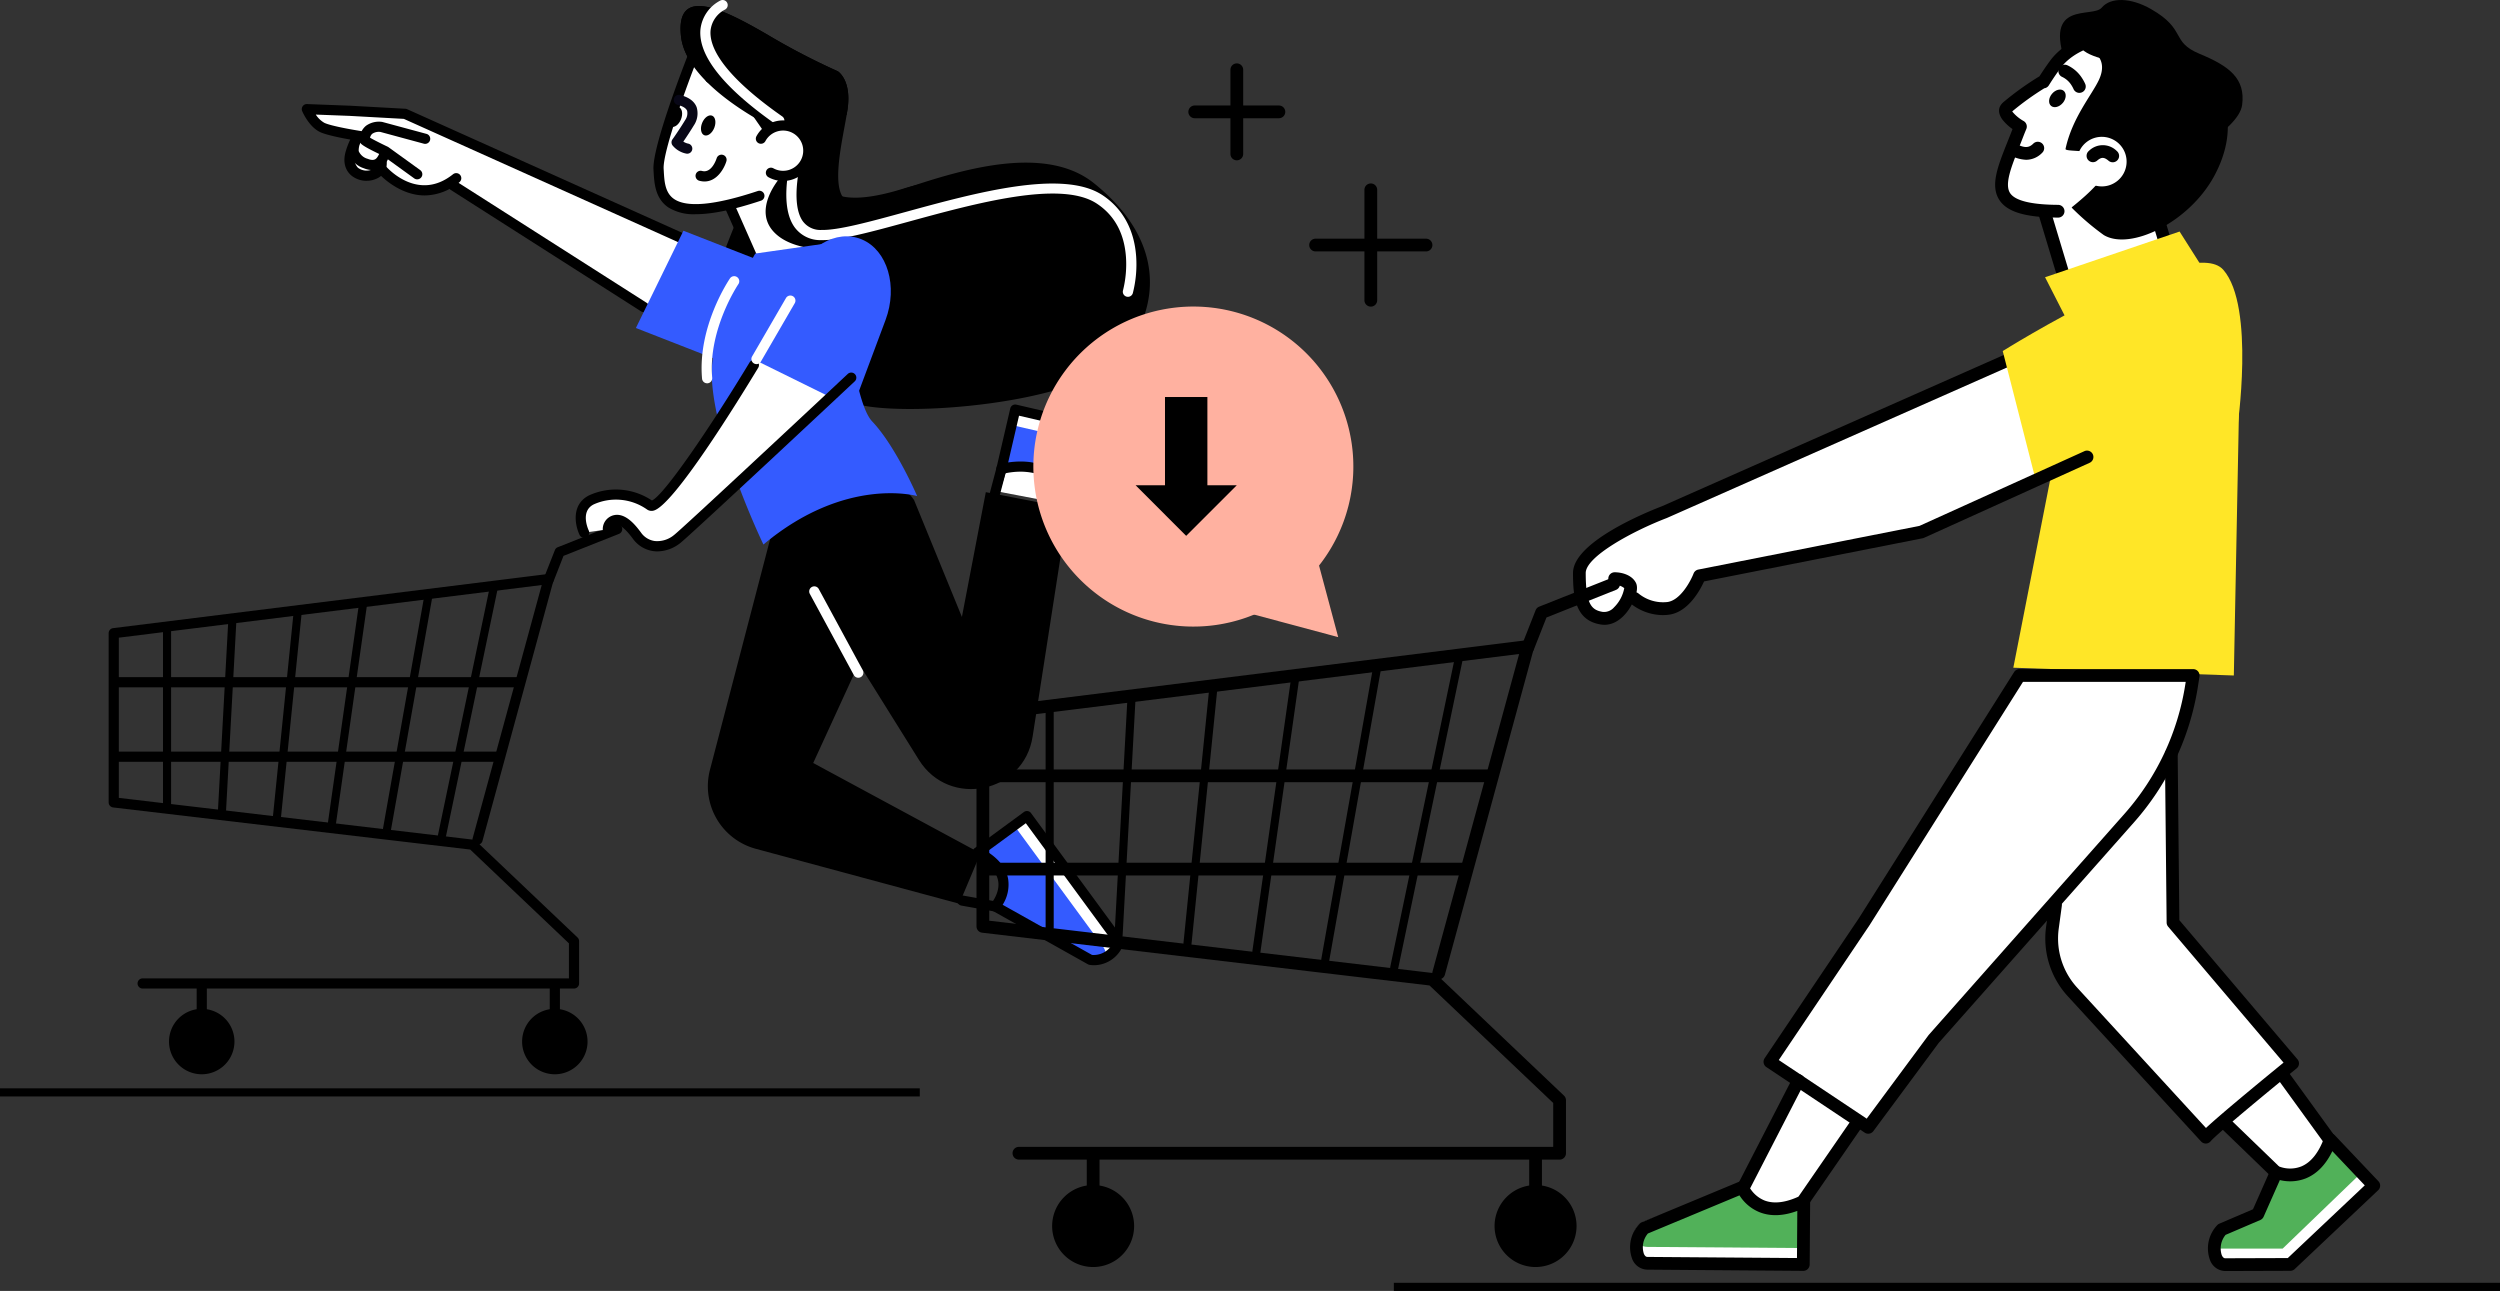 <svg xmlns="http://www.w3.org/2000/svg" xmlns:xlink="http://www.w3.org/1999/xlink" width="617" height="318.602" viewBox="0 0 617 318.602">
  <rect x="0" y="0" width="617" height="318.602" fill="#333333" stroke="none"/>
  <defs>
    <clipPath id="clip-path">
      <rect id="長方形_36" data-name="長方形 36" width="262.964" height="265.13" fill="none"/>
    </clipPath>
    <clipPath id="clip-path-2">
      <rect id="長方形_38" data-name="長方形 38" width="346.422" height="313.691" fill="none"/>
    </clipPath>
  </defs>
  <g id="グループ_37" data-name="グループ 37" transform="translate(-793 -96.398)">
    <g id="グループ_38" data-name="グループ 38" transform="translate(0 -3)">
      <g id="グループ_33" data-name="グループ 33" transform="translate(819.816 99.398)">
        <g id="グループ_32" data-name="グループ 32" transform="translate(0 0)" clip-path="url(#clip-path)">
          <path id="パス_60" data-name="パス 60" d="M111.13,41.8a.535.535,0,0,0-.02-.119.715.715,0,0,0-.049-.107.742.742,0,0,0-.064-.1.888.888,0,0,0-.093-.087c-.023-.017-.041-.041-.064-.058l-.035-.012-.032-.02L41.792,10.294a.585.585,0,0,0-.223-.052l-13.632-.75L17.323,9.083a.664.664,0,0,0-.542.275.63.63,0,0,0-.061.6c.067.148,1.585,3.615,4.073,4.823,1.547.75,5.637,1.532,8.166,1.964a17.811,17.811,0,0,0-1.437,3.47c-.918,3.036.327,4.672,1.15,5.379a5.409,5.409,0,0,0,5.631.675,3.84,3.84,0,0,0,1.3-.988c.834.881,5.113,5.087,10.787,5.087A12.225,12.225,0,0,0,52.912,28.4a.614.614,0,0,0,.246.727l47,29.984a.641.641,0,0,0,.339.1.6.6,0,0,0,.142-.017.621.621,0,0,0,.4-.29l10.023-16.7a.256.256,0,0,0,.014-.043l.02-.023c.012-.026.012-.058.02-.084a.636.636,0,0,0,.026-.125.8.8,0,0,0-.006-.116" transform="translate(31.62 17.228)" fill="#fff"/>
          <path id="パス_61" data-name="パス 61" d="M72.673,31.122S50.215,20.758,48.833,7.975s10.712-6.567,21.421-.348A169.682,169.682,0,0,0,87.53,16.61s3.456,2.074,2.419,9.33-5.182,22.111,1.037,23.148,42.15-19,59.771-4.838,16.584,30.407,6.912,42.5S102.387,102.3,91.331,98.5,52.978,78.8,58.853,62.908s13.82-31.786,13.82-31.786" transform="translate(92.417 0.971)"/>
          <path id="パス_62" data-name="パス 62" d="M58.585,39.047l7.821,17.7s8.508.849,18.475-11.184C85.272,45.086,63.935,14.4,63.935,14.4L49.686,5.7Z" transform="translate(94.24 10.806)" fill="#fff"/>
          <path id="パス_63" data-name="パス 63" d="M67.614,58.836a4.793,4.793,0,0,1-.51-.02,1.251,1.251,0,0,1-1.025-.742l-7.821-17.7a1.08,1.08,0,0,1-.064-.185L49.3,6.843a1.256,1.256,0,0,1,1.868-1.4l14.249,8.7a1.288,1.288,0,0,1,.377.353C87.671,45.975,87.5,46.181,86.669,47.183,77.654,58.066,69.685,58.836,67.614,58.836M60.6,39.451,68.043,56.3c2.089-.139,8.644-1.312,16.184-10.121-2-3.427-13.168-19.7-20.349-30.03L52.531,9.224Z" transform="translate(93.417 9.984)"/>
          <path id="パス_64" data-name="パス 64" d="M55.5,4.638s-8.983,22.8-8.638,28.333,0,14.854,24.877,6.564Z" transform="translate(88.86 8.798)" fill="#fff"/>
          <path id="パス_65" data-name="パス 65" d="M56.862,44.89A11.866,11.866,0,0,1,50.1,43.222c-3.267-2.216-3.485-6.016-3.644-8.792l-.032-.559C46.075,28.225,54.22,7.36,55.15,5a1.256,1.256,0,1,1,2.338.921c-2.471,6.271-8.823,23.487-8.554,27.794l.035.574c.142,2.5.3,5.336,2.546,6.857,3.215,2.178,10.165,1.512,20.645-1.978a1.255,1.255,0,1,1,.8,2.381c-6.691,2.23-12.027,3.343-16.094,3.343" transform="translate(88.04 7.976)"/>
          <path id="パス_66" data-name="パス 66" d="M89.729,27.329c.081-.487.156-.953.22-1.39,1.034-7.253-2.422-9.327-2.422-9.327A169.5,169.5,0,0,1,70.254,7.628c-10.712-6.219-22.8-12.438-21.421.345s23.84,23.148,23.84,23.148-1.344,1.466-3.38,3.922a41.264,41.264,0,0,0,20.436-7.714" transform="translate(92.417 0.973)"/>
          <path id="パス_67" data-name="パス 67" d="M53.747,12.915c.53-1.335.29-2.682-.539-3.013s-1.932.484-2.462,1.819-.29,2.682.539,3.013,1.932-.487,2.462-1.819" transform="translate(95.717 18.643)"/>
          <path id="パス_68" data-name="パス 68" d="M50.913,12.185c.53-1.335.29-2.682-.539-3.013s-1.932.484-2.462,1.819-.29,2.682.539,3.01,1.932-.484,2.462-1.816" transform="translate(90.342 17.258)"/>
          <path id="パス_69" data-name="パス 69" d="M52.218,19.791a4.856,4.856,0,0,1-1.292-.182,1.254,1.254,0,0,1,.663-2.419c2.422.658,3.575-2.972,3.627-3.126a1.254,1.254,0,0,1,2.4.736c-.571,1.868-2.369,4.991-5.4,4.991" transform="translate(94.84 24.999)"/>
          <path id="パス_70" data-name="パス 70" d="M51.842,22.609a1.377,1.377,0,0,1-.24-.023,5.836,5.836,0,0,1-3.354-1.978,1.257,1.257,0,0,1-.055-1.541c.663-.915,2.213-3.224,3.134-4.759a2.893,2.893,0,0,0,.484-2.283c-.313-.808-1.445-1.246-2.341-1.469a1.255,1.255,0,1,1,.608-2.436c2.152.539,3.528,1.556,4.084,3.021a5.313,5.313,0,0,1-.721,4.522c-.707,1.176-1.781,2.81-2.569,3.957a3.4,3.4,0,0,0,1.208.5,1.256,1.256,0,0,1-.238,2.488" transform="translate(90.957 15.327)" fill="#080717"/>
          <path id="パス_71" data-name="パス 71" d="M69.91,31.017a1.241,1.241,0,0,1-.718-.226c-13-9.1-19.309-17.009-18.75-23.5A9.146,9.146,0,0,1,55.383.12a1.256,1.256,0,0,1,1.075,2.271,6.594,6.594,0,0,0-3.517,5.15c-.307,3.8,2.511,10.561,17.69,21.189a1.256,1.256,0,0,1-.721,2.286" transform="translate(95.608 0.002)" fill="#fff"/>
          <path id="パス_72" data-name="パス 72" d="M59.873,18.169s-8.293,8.983-.689,14.857,25.865,2.943,37.017.266a47.727,47.727,0,0,1,38.993,6.99c-4.055-8.114-19.695-26.951-45.261-19.005s-19.695-7.946-19.695-7.946-5.527,5.527-10.364,4.838" transform="translate(106.167 25.286)"/>
          <path id="パス_73" data-name="パス 73" d="M142.042,50.859a1.308,1.308,0,0,1-.348-.049,1.255,1.255,0,0,1-.86-1.553,26.733,26.733,0,0,0,.727-8.227c-.417-5.872-2.842-10.307-7.207-13.183-8.841-5.825-29.636-.133-46.35,4.441-9.159,2.506-17.041,4.667-21.653,4.577a7.82,7.82,0,0,1-6.628-3.259c-4.53-6.448.081-20.352.281-20.94a1.255,1.255,0,1,1,2.378.8c-1.237,3.676-3.76,14.205-.6,18.7a5.366,5.366,0,0,0,4.62,2.19c4.241.09,11.969-2.033,20.94-4.49,17.2-4.707,38.613-10.559,48.4-4.113,5,3.3,7.885,8.548,8.337,15.185a28.663,28.663,0,0,1-.826,9.017,1.256,1.256,0,0,1-1.205.907" transform="translate(109.511 22.397)" fill="#fff"/>
          <path id="パス_74" data-name="パス 74" d="M55.574,13.947a6.219,6.219,0,1,1,2.5,8.432Z" transform="translate(105.408 20.279)" fill="#fff"/>
          <path id="パス_75" data-name="パス 75" d="M61.855,25.213a7.437,7.437,0,0,1-3.554-.907A1.256,1.256,0,1,1,59.5,22.1a4.967,4.967,0,1,0-2-6.729,1.257,1.257,0,0,1-2.21-1.2,7.474,7.474,0,1,1,8.7,10.727,7.548,7.548,0,0,1-2.138.313" transform="translate(104.584 19.455)"/>
          <path id="パス_76" data-name="パス 76" d="M110.927,43.54a1.248,1.248,0,0,1-.513-.11L41.644,12.522l-13.389-.739-8.343-.319A6.152,6.152,0,0,0,22.027,13.5c1.663.805,7.578,1.816,9.716,2.135a1.256,1.256,0,0,1-.371,2.485c-.826-.125-8.137-1.243-10.44-2.361-2.65-1.283-4.206-4.748-4.374-5.139a1.25,1.25,0,0,1,.116-1.208,1.231,1.231,0,0,1,1.08-.545l10.616.406,13.644.753a1.186,1.186,0,0,1,.446.107l68.982,31a1.256,1.256,0,0,1-.516,2.4" transform="translate(31.209 16.816)"/>
          <path id="パス_77" data-name="パス 77" d="M35.612,24.6a1.271,1.271,0,0,1-.736-.238l-7.737-5.591c-5.819-2.761-5.8-3.114-5.759-3.963a4.466,4.466,0,0,1,1.585-3.424A5.454,5.454,0,0,1,27,10.43l10.9,2.946a1.254,1.254,0,1,1-.655,2.422L26.536,12.9a2.915,2.915,0,0,0-2,.44,1.715,1.715,0,0,0-.565.982c.855.507,2.737,1.46,4.351,2.222a1.212,1.212,0,0,1,.2.116l7.836,5.66a1.257,1.257,0,0,1-.739,2.274" transform="translate(40.54 19.665)"/>
          <path id="パス_78" data-name="パス 78" d="M26.352,20.59a5.876,5.876,0,0,1-2.123-.443,5.8,5.8,0,0,1-3.711-3.575,1.291,1.291,0,0,1-.07-.33,7.371,7.371,0,0,1,1.164-4.432,1.256,1.256,0,0,1,2.06,1.44,4.825,4.825,0,0,0-.724,2.645,3.32,3.32,0,0,0,2.2,1.912c1.837.721,2.265-.078,2.807-1.089a2.732,2.732,0,0,1,.669-.924,1.255,1.255,0,0,1,1.68,1.86c-.041.067-.084.154-.136.252a4.354,4.354,0,0,1-3.812,2.685m3.838-2.836h0" transform="translate(38.76 21.383)"/>
          <path id="パス_79" data-name="パス 79" d="M25.568,23.136a5.882,5.882,0,0,1-3.786-1.321c-.939-.805-2.364-2.662-1.341-6.037a17.474,17.474,0,0,1,1.64-3.856,1.255,1.255,0,0,1,2.135,1.321,15.524,15.524,0,0,0-1.37,3.265,3.139,3.139,0,0,0,.574,3.4,3.548,3.548,0,0,0,3.589.408,1.589,1.589,0,0,0,1.017-1.561,1.255,1.255,0,0,1,1.214-1.295,1.229,1.229,0,0,1,1.295,1.214,4.057,4.057,0,0,1-2.439,3.9,5.847,5.847,0,0,1-2.526.556" transform="translate(38.099 21.485)"/>
          <path id="パス_80" data-name="パス 80" d="M34.617,21.6c-6.576,0-11.364-5.408-11.43-5.486a1.256,1.256,0,0,1,1.9-1.645c.319.365,7.876,8.829,16.523,1.886a1.256,1.256,0,0,1,1.573,1.958A13.484,13.484,0,0,1,34.617,21.6" transform="translate(43.4 26.635)"/>
          <path id="パス_81" data-name="パス 81" d="M77.2,47.88a1.284,1.284,0,0,1-.675-.2l-47-29.984a1.256,1.256,0,0,1,1.353-2.117l47,29.981A1.257,1.257,0,0,1,77.2,47.88" transform="translate(54.908 29.182)"/>
          <path id="パス_82" data-name="パス 82" d="M44.921,43.661l11.735-24,20.361,7.96c8.256,3.224,12.6,11.32,9.71,18.087s-11.926,9.632-20.181,6.4Z" transform="translate(85.202 37.288)" fill="#345bff"/>
          <path id="パス_83" data-name="パス 83" d="M114.852,151.224H8.354a1.256,1.256,0,0,1,0-2.511h105.24v-8.644L89.23,116.921,1.109,106.53A1.258,1.258,0,0,1,0,105.282V63.52a1.255,1.255,0,0,1,1.1-1.246L108.43,48.909a1.253,1.253,0,0,1,1.367,1.576L92.257,114.8a1.255,1.255,0,0,1-.736.831l24.193,22.985a1.251,1.251,0,0,1,.391.912v10.44a1.255,1.255,0,0,1-1.254,1.254M2.511,104.167l87.278,10.292a1.34,1.34,0,0,1,.043-.319l17.05-62.505L2.511,64.629Z" transform="translate(0 92.75)"/>
          <path id="パス_84" data-name="パス 84" d="M100.8,60.205H1.4a1.256,1.256,0,1,1,0-2.511H100.8a1.256,1.256,0,1,1,0,2.511" transform="translate(0.273 109.429)"/>
          <path id="パス_85" data-name="パス 85" d="M95.773,66.549H1.4a1.256,1.256,0,1,1,0-2.511H95.773a1.256,1.256,0,0,1,0,2.511" transform="translate(0.273 121.462)"/>
          <line id="線_1" data-name="線 1" y2="43.225" transform="translate(14.411 155.016)" fill="none" stroke="#000" stroke-linecap="round" stroke-linejoin="round" stroke-width="2"/>
          <line id="線_2" data-name="線 2" x1="2.546" y2="46.776" transform="translate(27.985 153.052)" fill="none" stroke="#000" stroke-linecap="round" stroke-linejoin="round" stroke-width="2"/>
          <line id="線_3" data-name="線 3" x1="5.095" y2="50.325" transform="translate(41.556 151.09)" fill="none" stroke="#000" stroke-linecap="round" stroke-linejoin="round" stroke-width="2"/>
          <line id="線_4" data-name="線 4" x1="7.642" y2="53.873" transform="translate(55.131 149.127)" fill="none" stroke="#000" stroke-linecap="round" stroke-linejoin="round" stroke-width="2"/>
          <line id="線_5" data-name="線 5" x1="10.191" y2="57.424" transform="translate(68.702 147.164)" fill="none" stroke="#000" stroke-linecap="round" stroke-linejoin="round" stroke-width="2"/>
          <line id="線_6" data-name="線 6" x1="12.737" y2="60.973" transform="translate(82.276 145.201)" fill="none" stroke="#000" stroke-linecap="round" stroke-linejoin="round" stroke-width="2"/>
          <path id="パス_86" data-name="パス 86" d="M21.292,94.026a8.075,8.075,0,1,1-8.073-8.073,8.072,8.072,0,0,1,8.073,8.073" transform="translate(9.755 163.029)"/>
          <path id="パス_87" data-name="パス 87" d="M51.376,94.026A8.075,8.075,0,1,1,43.3,85.953a8.072,8.072,0,0,1,8.073,8.073" transform="translate(66.815 163.029)"/>
          <path id="パス_88" data-name="パス 88" d="M8.754,100.308A1.255,1.255,0,0,1,7.5,99.054v-14.2a1.257,1.257,0,0,1,2.514,0v14.2a1.257,1.257,0,0,1-1.257,1.254" transform="translate(14.22 158.56)"/>
          <path id="パス_89" data-name="パス 89" d="M38.835,100.308a1.253,1.253,0,0,1-1.254-1.254v-14.2a1.256,1.256,0,1,1,2.511,0v14.2a1.254,1.254,0,0,1-1.257,1.254" transform="translate(71.28 158.56)"/>
          <path id="パス_90" data-name="パス 90" d="M38.309,59.687a1.285,1.285,0,0,1-.461-.087,1.258,1.258,0,0,1-.71-1.628l2.717-6.891a1.243,1.243,0,0,1,.7-.707l14.2-5.64a1.257,1.257,0,0,1,.927,2.338l-13.7,5.434L39.479,58.89a1.259,1.259,0,0,1-1.17.8" transform="translate(70.277 84.683)"/>
          <path id="パス_91" data-name="パス 91" d="M56.635,52.876,92.56,110.439c7.494,12.007,25.876,8.244,28.052-5.744l8.765-56.408-20.315-3.931-5.9,30.8-11.8-28.834s-9.829-16.384-34.732,6.552" transform="translate(107.42 77.109)"/>
          <path id="パス_92" data-name="パス 92" d="M67.228,45.966,51.572,105.983a16,16,0,0,0,11.309,19.48l50.22,13.56,5.243-12.45L77.057,104.291,95.407,64.316s-6.552-26.87-28.179-18.351" transform="translate(96.827 84.019)"/>
          <path id="パス_93" data-name="パス 93" d="M90.052,53.3,75.925,50.6l4.061-13.273a14.7,14.7,0,0,1,5.686,1.947,23.134,23.134,0,0,1,4.548,4.513Z" transform="translate(144.008 70.795)" fill="#fff"/>
          <path id="パス_94" data-name="パス 94" d="M76.065,49.545l3.4-14.646,36.07,8.38c3.03.7,2.262,6.277-1.075,8.325L93.535,55.6s-5.362-8.957-17.47-6.054" transform="translate(144.273 66.194)" fill="#fff"/>
          <path id="パス_95" data-name="パス 95" d="M76.1,46.67l2.43-10.46,36.07,8.38c3.027.7,2.8,3.94-.356,5.223l-20.48,2.85S87.845,45.317,76.1,46.67" transform="translate(144.332 68.681)" fill="#345bff"/>
          <path id="パス_96" data-name="パス 96" d="M94.357,57.677a1.264,1.264,0,0,1-1.078-.611c-.2-.33-5.075-8.125-16.1-5.478a1.254,1.254,0,0,1-1.515-1.506l3.4-14.646a1.255,1.255,0,0,1,1.509-.939l36.067,8.38a3.687,3.687,0,0,1,2.8,3.218,7.728,7.728,0,0,1-3.5,7.4,1.163,1.163,0,0,1-.42.162L94.594,57.653a1.347,1.347,0,0,1-.238.023M81.539,48.535a16.622,16.622,0,0,1,13.383,6.5L114.8,51.24A5.333,5.333,0,0,0,116.96,46.5c-.162-1.005-.707-1.133-.886-1.173l-34.845-8.1L78.55,48.763a20.255,20.255,0,0,1,2.989-.229" transform="translate(143.452 65.37)"/>
          <path id="パス_97" data-name="パス 97" d="M74.051,78.422l12.126-8.89,21.9,29.862c1.839,2.506-2.375,6.234-6.242,5.611L78.361,91.834s6.767-7.723-4.31-13.412" transform="translate(140.453 131.883)" fill="#fff"/>
          <path id="パス_98" data-name="パス 98" d="M74.162,76.678l8.661-6.35,21.9,29.862c1.839,2.506-.44,4.814-3.673,3.728l-21.6-13.571s4.513-7.042-5.281-13.67" transform="translate(140.664 133.393)" fill="#345bff"/>
          <path id="パス_99" data-name="パス 99" d="M103.562,107.156a6.877,6.877,0,0,1-1.109-.09,1.217,1.217,0,0,1-.414-.145L78.569,93.75a1.257,1.257,0,0,1-.33-1.923c.017-.02,2.216-2.607,1.637-5.579-.435-2.228-2.312-4.209-5.576-5.886a1.255,1.255,0,0,1-.168-2.129l12.123-8.89a1.256,1.256,0,0,1,1.755.269l21.9,29.859a3.686,3.686,0,0,1,.023,4.267,7.778,7.778,0,0,1-6.37,3.418m-.5-2.54a5.342,5.342,0,0,0,4.73-2.19c.533-.869.2-1.321.093-1.469L86.726,72.109l-9.55,7c2.943,1.874,4.681,4.116,5.171,6.683a9.285,9.285,0,0,1-1.338,6.445Z" transform="translate(139.631 131.061)"/>
          <path id="パス_100" data-name="パス 100" d="M81.692,80.259a1.182,1.182,0,0,1-.223-.02l-8.137-1.451a1.255,1.255,0,1,1,.44-2.471l8.14,1.451a1.255,1.255,0,0,1-.22,2.491" transform="translate(137.123 144.712)"/>
          <path id="パス_101" data-name="パス 101" d="M81.945,48.757a.989.989,0,0,1-.183-.014A1.251,1.251,0,0,1,80.7,47.32l.768-5.275a1.242,1.242,0,0,1,1.422-1.06,1.255,1.255,0,0,1,1.063,1.422l-.771,5.275a1.252,1.252,0,0,1-1.24,1.075" transform="translate(153.042 77.708)"/>
          <path id="パス_102" data-name="パス 102" d="M76.309,48.481a1.359,1.359,0,0,1-.322-.041,1.26,1.26,0,0,1-.9-1.535l1.715-6.489a1.255,1.255,0,1,1,2.427.64l-1.712,6.489a1.257,1.257,0,0,1-1.214.936" transform="translate(142.352 74.884)"/>
          <path id="パス_103" data-name="パス 103" d="M64.13,95.37S48.05,61.907,52.016,47.748a105.619,105.619,0,0,1,10.107-24.19l20.935-2.987s2.065,38.248,7.914,44.415,11.1,18.429,11.1,18.429S84.5,78.34,64.13,95.37" transform="translate(97.466 39.018)" fill="#345bff"/>
          <path id="パス_104" data-name="パス 104" d="M46.908,75.353a2.316,2.316,0,0,1,1.834-2.286c2.138-.414,4.322,2.454,5.5,4.05,1.373,1.871,5.191,4.05,9.774.623,2.118-1.582,45.817-42.362,45.817-42.362L85.915,29.148S60.606,71.8,57.31,69.435a14.624,14.624,0,0,0-14.466-1.35c-4.551,2.283-1.787,8.1-1.787,8.1Z" transform="translate(76.295 55.286)" fill="#fff"/>
          <path id="パス_105" data-name="パス 105" d="M79.192,62.528l-24.141-11.9,9.356-19.556c3.1-8.3,10.744-12.853,17.073-10.17s8.939,11.584,5.84,19.883Z" transform="translate(104.416 38.191)" fill="#345bff"/>
          <path id="パス_106" data-name="パス 106" d="M41.883,74.57a1.253,1.253,0,0,1-1.136-.715c-1.138-2.4-2.109-7.52,2.361-9.762a15.967,15.967,0,0,1,15.5,1.272c2.955-1.251,14.452-18.116,24.109-34.1a1.255,1.255,0,0,1,2.146,1.3C80.006,40.6,63.8,66.885,58.941,67.884a1.926,1.926,0,0,1-1.541-.3,13.328,13.328,0,0,0-13.168-1.251c-3.412,1.715-1.309,6.245-1.22,6.437a1.253,1.253,0,0,1-.591,1.674,1.28,1.28,0,0,1-.539.122" transform="translate(75.472 58.156)"/>
          <path id="パス_107" data-name="パス 107" d="M55.611,75.876a7.639,7.639,0,0,1-1.083-.078,7.487,7.487,0,0,1-4.855-2.856c-.7-.95-2.83-3.832-4.244-3.56a1.009,1.009,0,0,0-.817,1.052,1.266,1.266,0,0,1-1.257,1.243h0A1.249,1.249,0,0,1,42.1,70.447a3.525,3.525,0,0,1,2.85-3.531c2.987-.582,5.527,2.876,6.749,4.536a4.986,4.986,0,0,0,3.2,1.86,6.468,6.468,0,0,0,4.811-1.5C61.4,70.549,91.218,42.7,102.564,32.08a1.256,1.256,0,0,1,1.718,1.834c-1.671,1.564-40.922,38.3-43.068,39.911a9.285,9.285,0,0,1-5.6,2.051" transform="translate(79.848 60.209)"/>
          <path id="パス_108" data-name="パス 108" d="M56.017,42.1a1.237,1.237,0,0,1-.629-.171,1.255,1.255,0,0,1-.458-1.715L63.285,25.81a1.256,1.256,0,1,1,2.173,1.26L57.1,41.479a1.251,1.251,0,0,1-1.086.626" transform="translate(103.867 47.764)" fill="#fff"/>
          <path id="パス_109" data-name="パス 109" d="M51.884,49.98a1.258,1.258,0,0,1-1.251-1.144c-1.138-12.83,6.57-24.283,6.9-24.764a1.257,1.257,0,0,1,2.077,1.416c-.078.11-7.531,11.21-6.471,23.124A1.254,1.254,0,0,1,52,49.974a.737.737,0,0,1-.113.006" transform="translate(95.819 44.621)" fill="#fff"/>
          <path id="パス_110" data-name="パス 110" d="M71.8,72.515a1.25,1.25,0,0,1-1.1-.658L59.839,51.812a1.256,1.256,0,0,1,2.207-1.2l10.86,20.048a1.255,1.255,0,0,1-1.1,1.854" transform="translate(113.21 94.754)" fill="#fff"/>
        </g>
      </g>
      <rect id="長方形_58" data-name="長方形 58" width="227" height="2" transform="translate(793 368)"/>
    </g>
    <rect id="長方形_59" data-name="長方形 59" width="273" height="2" transform="translate(1137 413)"/>
    <g id="グループ_35" data-name="グループ 35" transform="translate(1034 96.398)">
      <g id="グループ_34" data-name="グループ 34" transform="translate(0 0)" clip-path="url(#clip-path-2)">
        <path id="パス_111" data-name="パス 111" d="M184.45,20.038a.787.787,0,0,0-.871-.16L62.214,73.589c-2.2.838-21.436,8.428-21.436,15.734,0,6.954,1.02,11.139,6.246,11.941a4.886,4.886,0,0,0,.726.054c1.862,0,3.677-1.1,5.183-3.165a12.885,12.885,0,0,0,1.452-2.613.793.793,0,0,0,.258.65,11.885,11.885,0,0,0,9.009,2.635c4.639-.664,7.437-6.486,8.13-8.112l54.356-10.736a.7.7,0,0,0,.174-.054l40.814-18.489a.78.78,0,0,0,.4-.407l17.1-40.117a.793.793,0,0,0-.171-.871" transform="translate(107.228 52.092)" fill="#fff"/>
        <path id="パス_112" data-name="パス 112" d="M228.261,172.277l-.1-.116a.816.816,0,0,0-.171-.3l-1.6-1.688-2.417-2.715-.08.08-6.642-7.009h0l-.711-.762-10.918-15.055c.806-.661,1.579-1.288,2.268-1.851a.763.763,0,0,0,.287-.537.783.783,0,0,0-.181-.581l-29.338-34.564-.417-41.268a.345.345,0,0,0-.015-.065,65.286,65.286,0,0,0,5.049-16.935l.352-2.283a.79.79,0,0,0-.78-.907H139.972a.787.787,0,0,0-.664.367l-38.313,60.755L77.729,141.4a.776.776,0,0,0-.12.592.789.789,0,0,0,.334.5l6.435,4.29-12.852,24.96a.905.905,0,0,0-.04.142l-24.4,9.528-.163.087c-1.775,1.23-2.606,3.049-2.12,4.628l.011.022a7.093,7.093,0,0,0,.261,3.905,3.332,3.332,0,0,0,3.089,2.3l39.239.294.007-.788.022-3.259.022-2.925.073-9.426v-.062c.018-.025.047-.036.065-.062L100.446,157.5l1.764,1.176a.8.8,0,0,0,.436.131.779.779,0,0,0,.632-.316l16.155-21.814,28.452-32.129-.559,4.076a20.308,20.308,0,0,0,5.179,16.536l32.869,35.816a.786.786,0,0,0,.581.258h.018a.782.782,0,0,0,.584-.283,47.856,47.856,0,0,1,3.688-3.408.7.7,0,0,0,.171.243L202.124,169.1a.781.781,0,0,0,.309.178l-4.214,9.517-4.21,1.844-4.388,1.876a.8.8,0,0,0-.243.163,7.641,7.641,0,0,0-2.083,5.891,5.848,5.848,0,0,0,1.514,3.836l.236.294h17.538l.062-.058h.192a.774.774,0,0,0,.555-.232l20.565-19.436a.788.788,0,0,0,.247-.552.694.694,0,0,0-.014-.076Z" transform="translate(117.432 120.21)" fill="#fff"/>
        <path id="パス_113" data-name="パス 113" d="M70.5,102.647l54.421,1.924,1.572-80.939L80.966,49.271Z" transform="translate(185.388 62.141)" fill="#ffe627"/>
        <path id="パス_114" data-name="パス 114" d="M85.519,102.889h16.852l20.892-19.683-3.234-3.637-19.411,18.87H84.441s-1.078,1.753,1.078,4.45" transform="translate(221.333 209.231)" fill="#fff"/>
        <path id="パス_115" data-name="パス 115" d="M86.174,84.169,86.057,99.78,47.6,99.493c-3.227-.025-3.717-5.847-.8-8.682L71.017,80.732s3.55,9.132,15.157,3.437" transform="translate(117.996 212.289)" fill="#fff"/>
        <path id="パス_116" data-name="パス 116" d="M86.157,84.586l-.083,11.15-38.451-.287c-3.23-.025-3.738-3.357-.828-5.372l23.933-9.346s3.833,7.9,15.429,3.855" transform="translate(118.009 212.286)" fill="#51b159"/>
        <path id="パス_117" data-name="パス 117" d="M87.2,102.5h-.015L48.73,102.2a4.086,4.086,0,0,1-3.815-2.795,8.311,8.311,0,0,1,1.931-8.588,1.576,1.576,0,0,1,.49-.323L71.549,80.42a1.571,1.571,0,0,1,2.072.882,7.583,7.583,0,0,0,4,3.826c2.421.929,5.452.508,9-1.23a1.574,1.574,0,0,1,2.268,1.423l-.12,15.614A1.574,1.574,0,0,1,87.2,102.5M48.846,93.28a5.243,5.243,0,0,0-1.009,4.958c.327.817.755.82.918.82l36.88.276L85.719,87.7c-3.466,1.278-6.584,1.394-9.284.338a10.494,10.494,0,0,1-4.987-4.17Z" transform="translate(116.857 211.149)"/>
        <path id="パス_118" data-name="パス 118" d="M57.447,97.925a1.544,1.544,0,0,1-.889-.279,1.571,1.571,0,0,1-.4-2.189l13.03-18.892a1.574,1.574,0,0,1,2.591,1.786L58.743,97.243a1.57,1.57,0,0,1-1.3.682" transform="translate(146.929 199.546)"/>
        <path id="パス_119" data-name="パス 119" d="M53.394,101.818a1.543,1.543,0,0,1-.719-.174A1.573,1.573,0,0,1,52,99.524L65.186,73.9a1.574,1.574,0,0,1,2.8,1.441l-13.19,25.625a1.578,1.578,0,0,1-1.4.853" transform="translate(136.265 192.071)"/>
        <path id="パス_120" data-name="パス 120" d="M79.352,160.163a1.571,1.571,0,0,1-.871-.265L54.218,143.721a1.565,1.565,0,0,1-.671-1,1.59,1.59,0,0,1,.236-1.187l23.269-34.564,38.3-60.737a1.571,1.571,0,0,1,1.332-.733h42.865a1.57,1.57,0,0,1,1.557,1.811l-.352,2.287A65.928,65.928,0,0,1,144.92,83.343l-48.168,54.4L80.619,159.524a1.571,1.571,0,0,1-1.267.639M57.278,141.979l21.7,14.467,15.28-20.634.091-.105,48.208-54.45a62.722,62.722,0,0,0,15.077-32.14l.076-.472H117.55l-37.863,60.04Z" transform="translate(140.725 119.64)"/>
        <path id="パス_121" data-name="パス 121" d="M84.247,104.376h16.58l19.414-18.7L112.576,77.5s-2.345,11.411-13.306,8.032c-.08-.022-4,10.054-4,10.054l-8.794,3.84s-2.225.708-2.225,4.954" transform="translate(221.531 203.78)" fill="#51b159"/>
        <path id="パス_122" data-name="パス 122" d="M88.069,111.051a4.085,4.085,0,0,1-3.833-2.758,8.305,8.305,0,0,1,1.84-8.606,1.6,1.6,0,0,1,.49-.33l8.294-3.55,4.33-9.778a1.569,1.569,0,0,1,2.1-.788,7.548,7.548,0,0,0,5.528-.018c2.385-1.009,4.283-3.4,5.637-7.125a1.567,1.567,0,0,1,2.617-.544l10.74,11.331a1.569,1.569,0,0,1-.062,2.225L105.2,110.528a1.579,1.579,0,0,1-1.111.468l-16.014.054Zm.036-8.929a5.249,5.249,0,0,0-.962,4.972c.338.813.766.82.929.806l15.375-.051,19-17.944-8-8.439c-1.615,3.325-3.782,5.568-6.461,6.682a10.543,10.543,0,0,1-6.493.45l-4,9.034a1.515,1.515,0,0,1-.294.446,1.593,1.593,0,0,1-.544.385Z" transform="translate(220.177 202.64)"/>
        <path id="パス_123" data-name="パス 123" d="M101.271,91.421a1.566,1.566,0,0,1-1.274-.65L88.662,75.131a1.573,1.573,0,0,1,2.548-1.844l11.331,15.636a1.574,1.574,0,0,1-1.27,2.5" transform="translate(232.353 190.999)"/>
        <path id="パス_124" data-name="パス 124" d="M97.818,90.463a1.559,1.559,0,0,1-1.092-.443L85.013,78.707A1.573,1.573,0,0,1,87.2,76.445L98.91,87.759a1.572,1.572,0,0,1-1.093,2.7" transform="translate(222.286 199.854)"/>
        <path id="パス_125" data-name="パス 125" d="M112.281,148.524a1.567,1.567,0,0,1-1.158-.512L78.251,112.2a21.105,21.105,0,0,1-5.379-17.171l.766-5.611a1.573,1.573,0,1,1,3.118.425l-.762,5.611a17.968,17.968,0,0,0,4.573,14.62l31.762,34.608c4.011-3.742,15.168-12.885,19.146-16.13L102.993,94.992a1.592,1.592,0,0,1-.374-1.005L102.2,52.436a1.575,1.575,0,0,1,1.557-1.59h.015a1.575,1.575,0,0,1,1.575,1.557l.41,40.985,29.156,34.346a1.576,1.576,0,0,1-.207,2.239c-7.756,6.3-19.806,16.289-21.218,17.984a1.577,1.577,0,0,1-1.172.566Z" transform="translate(191.105 133.703)"/>
        <path id="パス_126" data-name="パス 126" d="M143.908,171.736H10.471a1.573,1.573,0,1,1,0-3.147H142.333V157.758l-30.528-29L1.39,115.735A1.577,1.577,0,0,1,0,114.171V61.844a1.572,1.572,0,0,1,1.379-1.561L135.861,43.536a1.57,1.57,0,0,1,1.713,1.974L115.6,126.1a1.578,1.578,0,0,1-.922,1.045l30.314,28.8a1.567,1.567,0,0,1,.49,1.143v13.081a1.572,1.572,0,0,1-1.572,1.572M3.147,112.774l109.358,12.9a1.7,1.7,0,0,1,.054-.4l21.363-78.322L3.147,63.234Z" transform="translate(0 114.455)"/>
        <path id="パス_127" data-name="パス 127" d="M126.26,55.468H1.716a1.573,1.573,0,0,1,0-3.147H126.26a1.573,1.573,0,1,1,0,3.147" transform="translate(0.379 137.581)"/>
        <path id="パス_128" data-name="パス 128" d="M119.966,61.811H1.719a1.573,1.573,0,1,1,0-3.147H119.966a1.573,1.573,0,1,1,0,3.147" transform="translate(0.379 154.26)"/>
        <line id="線_7" data-name="線 7" y2="54.16" transform="translate(18.057 174.73)" fill="none" stroke="#000" stroke-linecap="round" stroke-linejoin="round" stroke-width="2"/>
        <line id="線_8" data-name="線 8" x1="3.194" y2="58.606" transform="translate(35.062 172.271)" fill="none" stroke="#000" stroke-linecap="round" stroke-linejoin="round" stroke-width="2"/>
        <line id="線_9" data-name="線 9" x1="6.384" y2="63.056" transform="translate(52.07 169.811)" fill="none" stroke="#000" stroke-linecap="round" stroke-linejoin="round" stroke-width="2"/>
        <line id="線_10" data-name="線 10" x1="9.575" y2="67.502" transform="translate(69.078 167.351)" fill="none" stroke="#000" stroke-linecap="round" stroke-linejoin="round" stroke-width="2"/>
        <line id="線_11" data-name="線 11" x1="12.769" y2="71.952" transform="translate(86.083 164.892)" fill="none" stroke="#000" stroke-linecap="round" stroke-linejoin="round" stroke-width="2"/>
        <line id="線_12" data-name="線 12" x1="15.959" y2="76.398" transform="translate(103.091 162.433)" fill="none" stroke="#000" stroke-linecap="round" stroke-linejoin="round" stroke-width="2"/>
        <path id="パス_129" data-name="パス 129" d="M25.378,90.7A10.117,10.117,0,1,1,15.262,80.58,10.117,10.117,0,0,1,25.378,90.7" transform="translate(13.524 211.889)"/>
        <path id="パス_130" data-name="パス 130" d="M55.462,90.7A10.117,10.117,0,1,1,45.346,80.58,10.117,10.117,0,0,1,55.462,90.7" transform="translate(92.631 211.889)"/>
        <path id="パス_131" data-name="パス 131" d="M9.072,99.163A1.574,1.574,0,0,1,7.5,97.588V79.8a1.575,1.575,0,1,1,3.15,0V97.588a1.574,1.574,0,0,1-1.575,1.575" transform="translate(19.714 205.694)"/>
        <path id="パス_132" data-name="パス 132" d="M39.15,99.163a1.568,1.568,0,0,1-1.568-1.575V79.8a1.572,1.572,0,1,1,3.143,0V97.588a1.571,1.571,0,0,1-1.575,1.575" transform="translate(98.824 205.694)"/>
        <path id="パス_133" data-name="パス 133" d="M38.627,58.119a1.61,1.61,0,0,1-.577-.109,1.576,1.576,0,0,1-.889-2.04l3.4-8.635a1.574,1.574,0,0,1,.882-.889l17.792-7.063A1.574,1.574,0,0,1,60.4,42.309L43.24,49.121l-3.147,8a1.578,1.578,0,0,1-1.466,1" transform="translate(97.43 103.273)"/>
        <path id="パス_134" data-name="パス 134" d="M101.779,40.207s16.006-7.927,16.852-14.3c.86-6.515-3.143-9.582-10.457-12.605s-3.129-5.974-12.039-11.07C91.217-.582,86.2-.778,83.969,1.893S69.421-.1,75.2,15.94c1.7,4.718,16.2,26.234,26.576,24.267" transform="translate(193.728 0.002)"/>
        <path id="パス_135" data-name="パス 135" d="M95.246,52.238l-.058.018c6.987-2.105,11.611-7.27,10.326-11.542L97.057,12.607C95.772,8.336,89.065,6.575,82.074,8.68l.058-.018c-6.987,2.105-11.611,7.27-10.326,11.542l8.457,28.107c1.285,4.272,7.992,6.029,14.983,3.927" transform="translate(188.254 20.487)" fill="#fff"/>
        <path id="パス_136" data-name="パス 136" d="M90.566,55.841a16.6,16.6,0,0,1-4.21-.515c-3.379-.882-5.669-2.809-6.457-5.419L71.442,21.8c-.784-2.613.065-5.484,2.4-8.09A19.7,19.7,0,0,1,82.708,8.33l.054-.018a19.786,19.786,0,0,1,10.482-.443c3.379.886,5.677,2.813,6.461,5.423l8.46,28.107c1.561,5.183-3.441,11.114-11.386,13.506l-.058.015a21.814,21.814,0,0,1-6.156.922M83.764,11.3l-.036.011a16.575,16.575,0,0,0-7.546,4.5c-1.575,1.753-2.189,3.561-1.728,5.081L82.911,49c.457,1.521,1.967,2.686,4.243,3.285a16.583,16.583,0,0,0,8.78-.414l.04-.011c5.992-1.837,10.185-6.2,9.175-9.553L96.689,14.2c-.457-1.521-1.96-2.689-4.243-3.285a16.532,16.532,0,0,0-8.682.385" transform="translate(187.112 19.346)"/>
        <path id="パス_137" data-name="パス 137" d="M83.654,45.829c-19.175-.123-14.427-7.611-9.927-19.338.2-.526.421-1.042.635-1.561a11.272,11.272,0,0,1-3.209-2.679c-.875-1.256-.41-1.778.083-2.192a70.756,70.756,0,0,1,8.878-6.334l-.08.2q1.459-2.325,3.089-4.544c5.564-7.176,18.543-8.722,26.913-5.107,8.4,3.626,11.589,13.858,6.983,22.728q-5.118,9.321-10.239,18.641c-1.579,2.715-4.428,4.348-7.593,5.306Z" transform="translate(183.284 6.307)" fill="#fff"/>
        <path id="パス_138" data-name="パス 138" d="M100.334,53.649a1.575,1.575,0,0,1-.457-3.081c3.241-.98,5.492-2.526,6.689-4.591l10.221-18.605a16.058,16.058,0,0,0,1.067-12.7,13.264,13.264,0,0,0-7.3-7.829c-7.582-3.277-19.9-2-25.044,4.624-.991,1.343-2.011,2.842-3,4.417a1.568,1.568,0,0,1-1.114.722,68.806,68.806,0,0,0-7.912,5.7,1.687,1.687,0,0,0,.105.163,9.837,9.837,0,0,0,2.668,2.2,1.573,1.573,0,0,1,.7,1.985c-.243.584-.436,1.049-.617,1.517-.381.994-.762,1.956-1.132,2.889-1.982,4.98-3.691,9.281-2.236,11.44,1.252,1.866,5.237,2.831,11.836,2.875a1.573,1.573,0,0,1-.011,3.147h-.011c-8.025-.051-12.475-1.368-14.427-4.265-2.381-3.539-.483-8.312,1.924-14.362.367-.918.744-1.869,1.122-2.849.047-.127.1-.254.145-.377a11.5,11.5,0,0,1-2.541-2.4c-.806-1.154-1.394-2.835.363-4.3A73.045,73.045,0,0,1,80.2,13.648c.922-1.437,1.862-2.806,2.8-4.076,6.2-7.989,20.14-9.357,28.8-5.615a16.385,16.385,0,0,1,9.012,9.662,19.236,19.236,0,0,1-1.256,15.237l-10.257,18.67c-1.63,2.806-4.486,4.835-8.515,6.054a1.537,1.537,0,0,1-.457.069" transform="translate(182.139 5.183)"/>
        <path id="パス_139" data-name="パス 139" d="M76.327,9.377c-.857,1.031-2.149,1.368-2.893.755s-.65-1.953.207-2.983S75.79,5.781,76.531,6.4s.653,1.949-.2,2.98" transform="translate(191.783 16.012)"/>
        <path id="パス_140" data-name="パス 140" d="M78.743,11.347a1.573,1.573,0,0,1-1.441-.94,6.919,6.919,0,0,0-.515-.955A5.486,5.486,0,0,0,74.522,7.42a1.574,1.574,0,1,1,1.241-2.893,8.557,8.557,0,0,1,3.659,3.209,9.594,9.594,0,0,1,.762,1.408,1.57,1.57,0,0,1-1.441,2.2" transform="translate(193.447 11.575)"/>
        <path id="パス_141" data-name="パス 141" d="M75,14.073a8.959,8.959,0,0,1-4.188-1.285,1.574,1.574,0,1,1,1.51-2.762c2.425,1.328,3.463,1.027,4.443.069a1.575,1.575,0,1,1,2.207,2.247A5.519,5.519,0,0,1,75,14.073" transform="translate(184.041 25.362)"/>
        <path id="パス_142" data-name="パス 142" d="M75.735,43.043c-.047-.091-.214-.2-.138-.261C96.412,26.14,73.746,29.82,74.054,28.369c1.608-7.6,6.5-13.31,8.232-17.012,1.307-2.8.766-4.664-.152-5.854a23.318,23.318,0,0,1,21.363.559c11.31,6.214,13.371,17.861,7.161,29.171S90.028,53.547,83.5,49.645a63.082,63.082,0,0,1-7.764-6.6" transform="translate(194.721 8.37)"/>
        <path id="パス_143" data-name="パス 143" d="M75.59,12.477a6.117,6.117,0,1,0,8.3-2.417,6.114,6.114,0,0,0-8.3,2.417" transform="translate(196.778 24.465)" fill="#fff"/>
        <path id="パス_144" data-name="パス 144" d="M85.683,12.706S76.816,11.62,75.194,8.837,83.981-.847,88.96,1.574s11.981,10.054,11.981,10.054Z" transform="translate(197.276 2.808)"/>
        <path id="パス_145" data-name="パス 145" d="M81.915,14.094A1.565,1.565,0,0,1,80.9,13.72c-1.1-.929-1.775-.944-2.806-.058a1.574,1.574,0,1,1-2.058-2.381,4.879,4.879,0,0,1,6.9.04,1.573,1.573,0,0,1-1.02,2.773" transform="translate(198.503 25.959)"/>
        <path id="パス_146" data-name="パス 146" d="M105.857,15.743l-33.2,11.281,8.453,16.543,30.042-19.476Z" transform="translate(191.065 41.398)" fill="#ffe627"/>
        <path id="パス_147" data-name="パス 147" d="M48.328,102.678a5.66,5.66,0,0,1-.853-.065c-6.381-.984-6.914-6.824-6.914-12.718,0-7.673,18.278-15.066,21.941-16.471L183.83,19.732a1.572,1.572,0,1,1,1.274,2.875L63.7,76.331c-8.344,3.2-20,9.5-20,13.564,0,7.615,1.368,9.165,4.247,9.607a3.253,3.253,0,0,0,2.729-1.118,8.971,8.971,0,0,0,2.533-4.751,3.46,3.46,0,0,0-2.363-.769,1.573,1.573,0,1,1,0-3.147c1.818,0,4.279.686,5.245,2.613.9,1.8-.722,5.158-1.956,6.853-1.659,2.279-3.7,3.5-5.815,3.5" transform="translate(106.657 51.521)"/>
        <path id="パス_148" data-name="パス 148" d="M69.781,39.665l7.938,31.051,49.9-11.644s4.537-30.4-3.4-39.46-54.44,20.053-54.44,20.053" transform="translate(183.492 46.976)" fill="#ffe627"/>
        <path id="パス_149" data-name="パス 149" d="M52.829,71.223a12.811,12.811,0,0,1-8-2.947,1.574,1.574,0,0,1,2.1-2.345,9.583,9.583,0,0,0,7.1,2.058c3.238-.461,5.738-5.23,6.428-7.027a1.576,1.576,0,0,1,1.165-.98L116.216,49.2l40.647-18.413a1.575,1.575,0,1,1,1.3,2.867L117.348,52.142a1.6,1.6,0,0,1-.345.113L63.05,62.907c-.962,2.109-3.865,7.524-8.573,8.2a11.805,11.805,0,0,1-1.648.116" transform="translate(116.514 80.587)"/>
        <path id="パス_150" data-name="パス 150" d="M59.032,77.76,35.265,71.39,11.5,65.024l17.4-17.4,17.4-17.4,6.366,23.766Z" transform="translate(30.237 79.485)" fill="#ffb1a0"/>
        <path id="パス_151" data-name="パス 151" d="M19.685,91.943A39.488,39.488,0,1,1,74.963,84a39.472,39.472,0,0,1-55.278,7.945" transform="translate(10.168 54.811)" fill="#ffb1a0"/>
        <path id="パス_152" data-name="パス 152" d="M27.953,42.871A1.574,1.574,0,0,1,26.378,41.3V14.049a1.575,1.575,0,1,1,3.15,0V41.3a1.574,1.574,0,0,1-1.575,1.575" transform="translate(69.362 32.802)"/>
        <path id="パス_153" data-name="パス 153" d="M51.45,19.376H24.2a1.573,1.573,0,1,1,0-3.147H51.45a1.573,1.573,0,1,1,0,3.147" transform="translate(59.491 42.676)"/>
        <path id="パス_154" data-name="パス 154" d="M18.842,28.23a1.574,1.574,0,0,1-1.575-1.575V5.883a1.575,1.575,0,0,1,3.15,0V26.654a1.574,1.574,0,0,1-1.575,1.575" transform="translate(45.404 11.337)"/>
        <path id="パス_155" data-name="パス 155" d="M36.753,10.32H15.981a1.573,1.573,0,1,1,0-3.147H36.753a1.573,1.573,0,1,1,0,3.147" transform="translate(37.881 18.862)"/>
        <rect id="長方形_37" data-name="長方形 37" width="10.464" height="26.514" transform="translate(46.52 97.983)"/>
        <path id="パス_156" data-name="パス 156" d="M23.3,45.482,10.819,33H35.79Z" transform="translate(28.448 86.765)"/>
      </g>
    </g>
  </g>
</svg>
